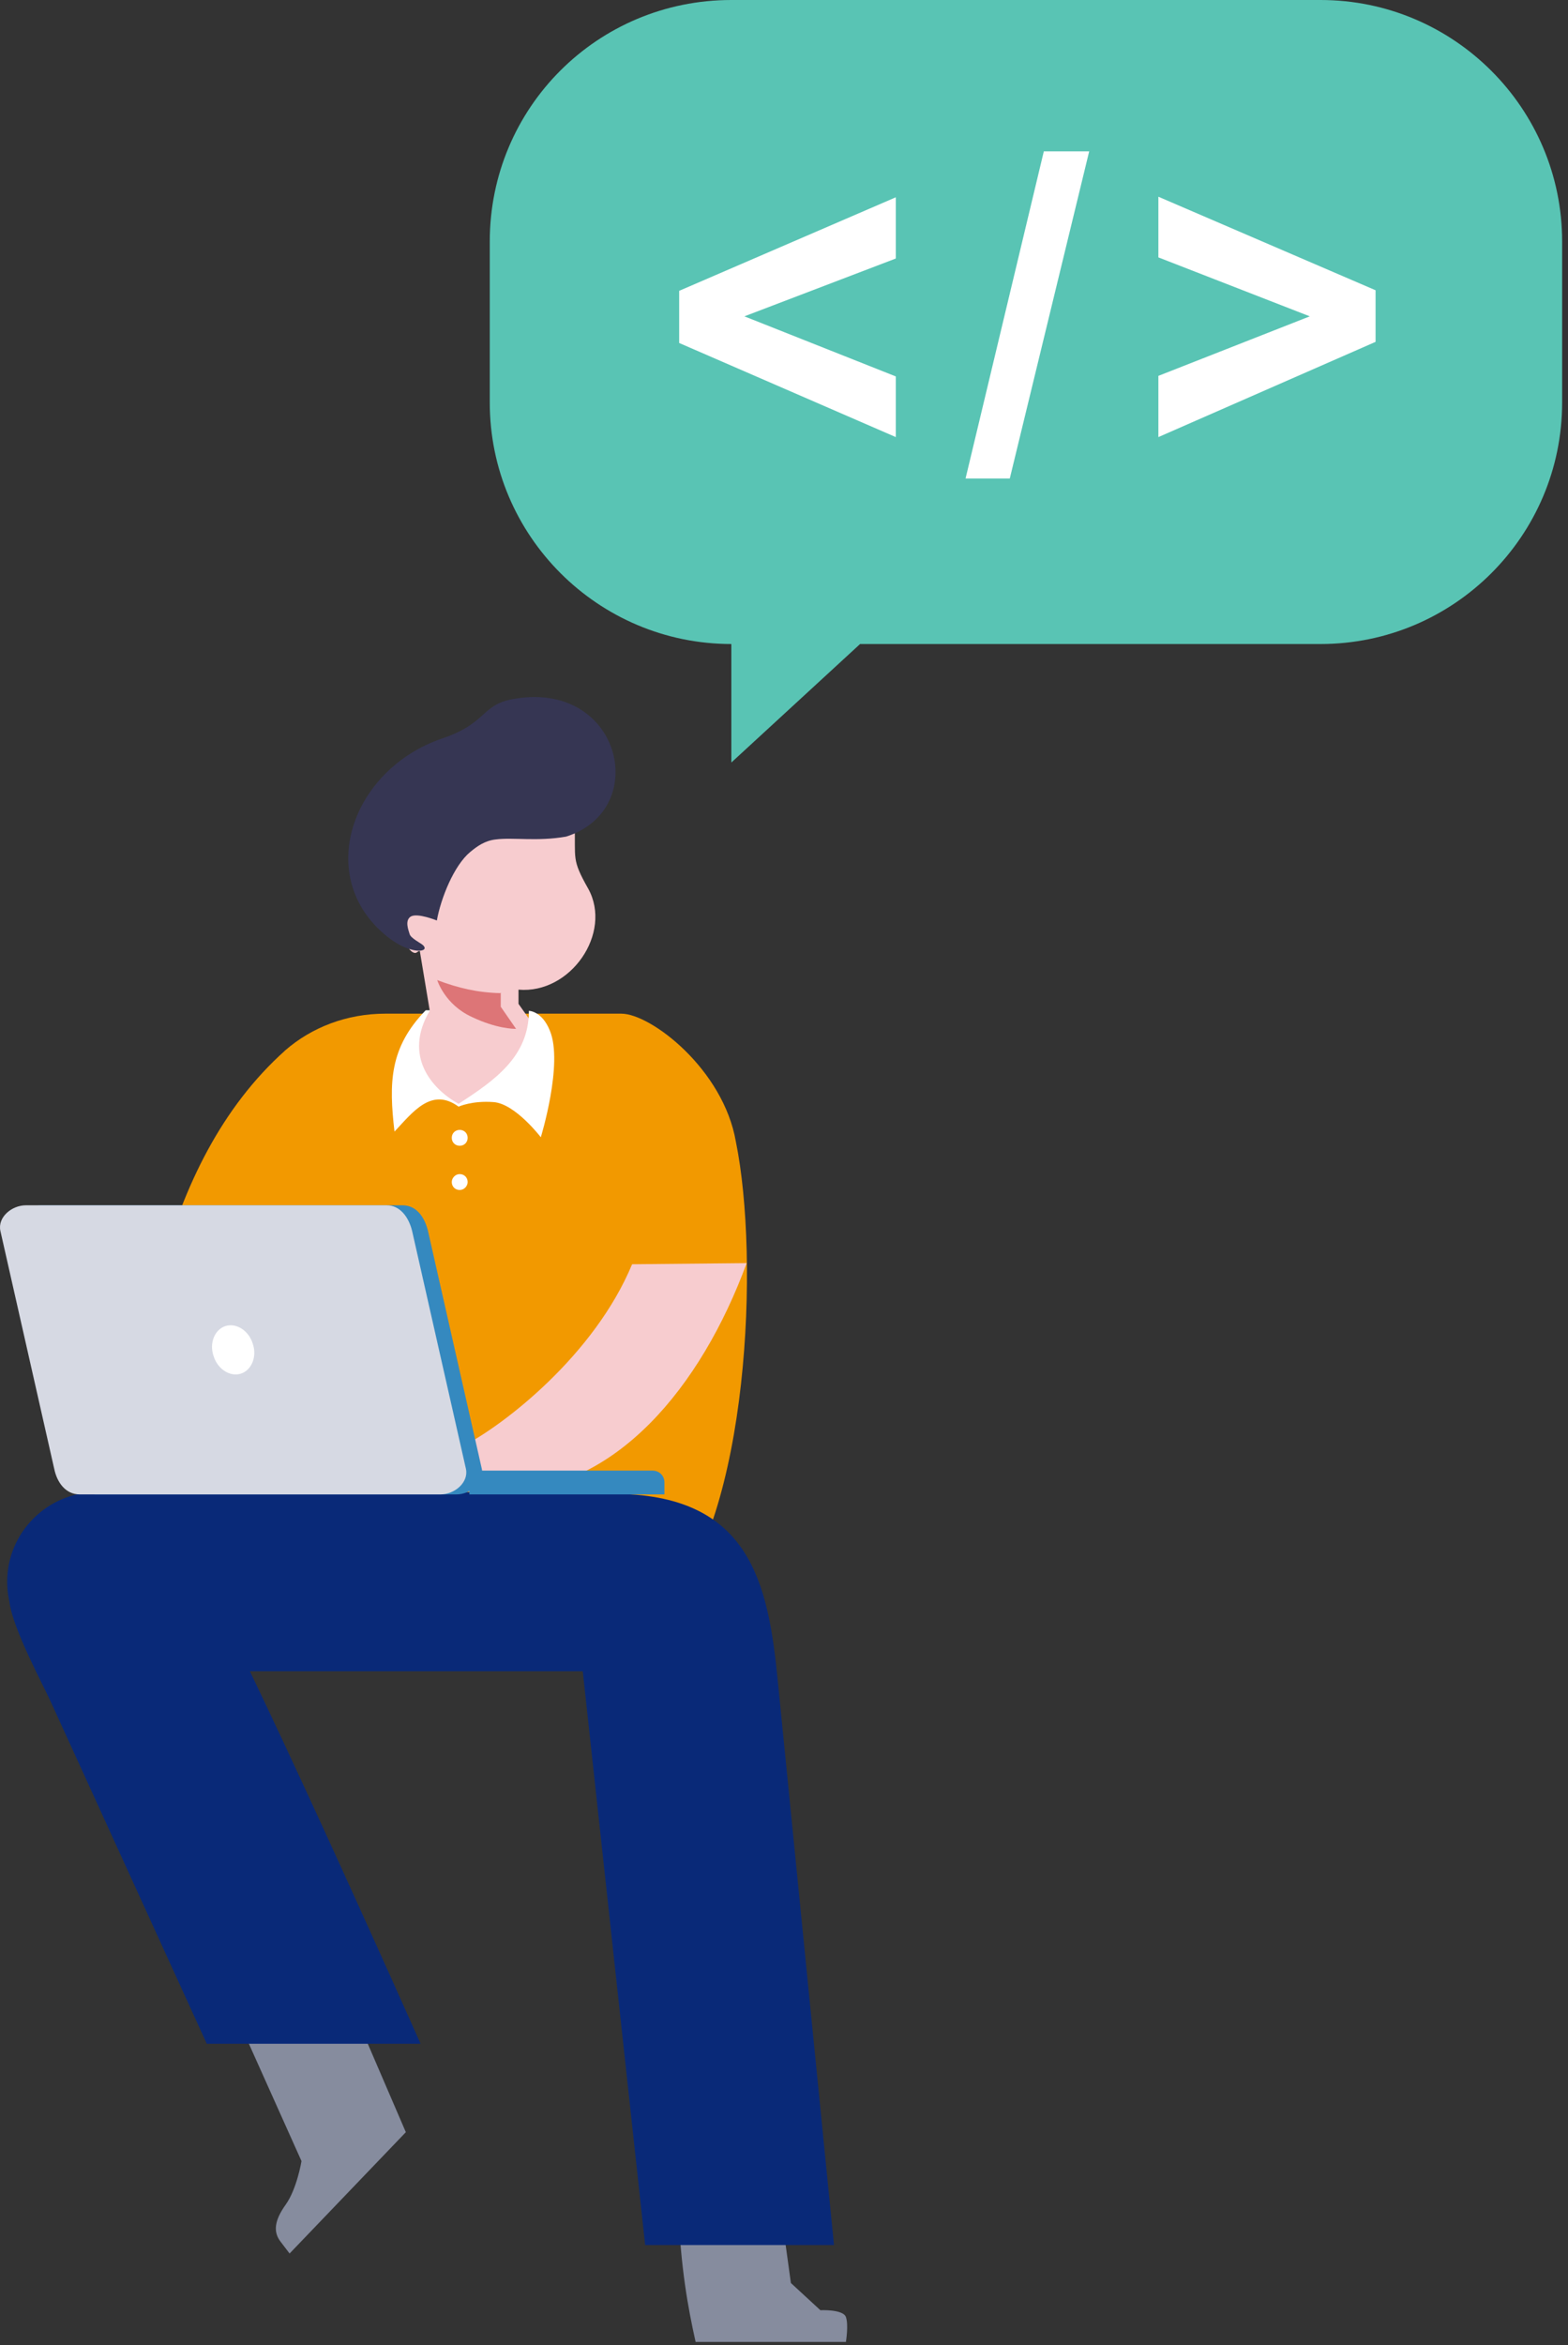 <svg width="208" height="311" viewBox="0 0 208 311" fill="none" xmlns="http://www.w3.org/2000/svg">
<rect x="0" y="0" width="208" height="311" fill="#333333" stroke="none"/>
<path fill-rule="evenodd" clip-rule="evenodd" d="M97.015 0H175.176C192.854 0 207.222 14.361 207.222 32.03V53.383C207.222 71.052 192.854 85.413 175.176 85.413H114.092L97.015 101.127V85.413C79.337 85.413 64.969 71.052 64.969 53.383V32.03C64.969 14.286 79.262 0 97.015 0Z" fill="#59C4B4"/>
<path d="M118.831 57.969L90.095 45.488V38.571L118.831 26.165V34.285L98.746 41.954L118.831 49.924V57.969Z" fill="white"/>
<path d="M128.084 63.458L138.466 20.075H144.484L133.952 63.458H128.084Z" fill="white"/>
<path d="M153.662 57.969V49.849L173.748 41.954L153.662 34.135V26.09L182.474 38.496V45.338L153.662 57.969Z" fill="white"/>
<path fill-rule="evenodd" clip-rule="evenodd" d="M51.127 134.436H82.422C86.334 134.436 95.963 141.804 97.618 151.428C100.777 166.916 99.348 201.052 88.365 213.157L75.952 213.006L37.812 203.533V170.676V139.323C41.348 136.24 46.012 134.436 51.127 134.436Z" fill="#F29900"/>
<path fill-rule="evenodd" clip-rule="evenodd" d="M37.85 139.296C29.349 146.89 24.384 157.341 21.375 168.318C26.942 167.942 32.734 167.942 38.301 167.792L37.85 139.296Z" fill="#F29900"/>
<path fill-rule="evenodd" clip-rule="evenodd" d="M83.851 167.669L99.047 167.519C93.028 183.91 81.594 197.82 66.474 197.82H44.357C44.357 197.82 49.021 191.805 55.265 191.278C61.433 190.752 61.659 191.654 61.659 191.654C66.85 188.947 78.811 179.775 83.851 167.669Z" fill="#F7CCCF"/>
<path d="M103.409 291.877L104.914 302.779L108.826 306.388C108.826 306.388 111.835 306.238 112.211 307.29C112.587 308.343 112.211 310.599 112.211 310.599H109.127H92.276C91.223 305.862 90.32 300.899 89.944 292.554L103.409 291.877Z" fill="#868C9E"/>
<path fill-rule="evenodd" clip-rule="evenodd" d="M12.837 197.894H78.961C79.714 197.894 80.466 197.969 81.143 198.12C99.573 198.044 101.906 209.999 103.184 223.007L110.632 297.743H85.581L77.306 221.653H12.837C6.292 221.653 0.951 216.315 0.951 209.774C0.951 203.232 6.292 197.894 12.837 197.894Z" fill="#092978"/>
<path d="M30.892 266.312L39.995 286.613C39.995 286.613 39.393 290.297 37.888 292.402C36.384 294.507 36.233 296.011 37.211 297.289C38.189 298.568 38.415 298.868 38.415 298.868L53.836 282.778L45.712 263.906L30.892 266.312Z" fill="#868C9E"/>
<path fill-rule="evenodd" clip-rule="evenodd" d="M19.156 201.352C21.638 202.48 23.97 204.586 25.701 207.217C31.117 215.488 55.791 271.051 55.791 271.051H27.431L6.744 225.713C5.916 223.833 1.628 215.939 1.252 212.405C0.048 200.901 9.602 196.916 19.156 201.352Z" fill="#092978"/>
<path fill-rule="evenodd" clip-rule="evenodd" d="M78.034 117.87C81.269 123.735 75.702 131.855 68.781 131.253V133.133L72.542 138.471L68.856 143.96L61 146.5L54.639 143.5L55 136L56 135L57 134L55.692 126.141C55.316 126.066 55.316 126.667 54.639 126.216C53.961 125.765 52.382 122.682 52.683 121.028C52.983 119.449 55.015 118.472 55.015 118.472C53.059 113.735 51.554 112.908 56.519 110.276C61.484 107.645 71.64 107.795 71.64 107.795L76.228 109.299C76.379 113.96 75.777 113.885 78.034 117.87Z" fill="#F7CCCF"/>
<path fill-rule="evenodd" clip-rule="evenodd" d="M66.35 131.715C66.049 131.715 66.651 131.713 66.35 131.713C63.341 131.638 60.783 131.037 58 129.984C58 129.984 58.978 133.217 62.589 134.871C65.899 136.45 68.156 136.45 68.457 136.45L66.425 133.518V131.638L66.35 131.715Z" fill="#DD7577"/>
<path fill-rule="evenodd" clip-rule="evenodd" d="M75.1 110.953C71.264 111.63 68.104 111.029 65.772 111.329C64.343 111.48 63.29 112.232 62.387 112.983C60.205 114.788 58.475 119.149 57.949 122.081C57.949 122.081 55.391 121.028 54.488 121.555C53.661 122.081 54.187 123.359 54.338 123.886C54.488 124.412 55.692 125.013 56.068 125.314C57.197 126.292 54.488 126.743 51.329 124.186C41.624 116.367 46.589 102.081 58.626 97.946C64.493 95.991 63.816 93.585 67.803 92.758C82.322 89.901 86.535 107.344 75.1 110.953Z" fill="#363653"/>
<path fill-rule="evenodd" clip-rule="evenodd" d="M60.982 155.714C61.584 155.714 62.035 156.166 62.035 156.767C62.035 157.293 61.584 157.82 60.982 157.82C60.38 157.82 59.929 157.369 59.929 156.767C59.929 156.241 60.38 155.714 60.982 155.714ZM60.982 149.85C61.584 149.85 62.035 150.301 62.035 150.903C62.035 151.504 61.584 151.955 60.982 151.955C60.38 151.955 59.929 151.504 59.929 150.903C59.929 150.301 60.38 149.85 60.982 149.85ZM56.995 134.061C53.46 140.076 57.296 144.436 60.832 146.391C65.722 143.233 70.16 140.076 70.16 134.061C70.16 134.061 71.89 134.061 72.943 136.692C74.749 141.053 71.74 150.827 71.74 150.827C71.74 150.827 68.355 146.391 65.496 146.166C62.637 145.94 60.832 146.767 60.832 146.767C57.221 144.136 54.739 147.519 52.331 150.075C51.579 143.609 51.654 138.948 56.469 133.985H56.995V134.061Z" fill="white"/>
<path fill-rule="evenodd" clip-rule="evenodd" d="M53.384 159.85H5.54C3.659 159.85 1.778 161.429 2.154 163.233L9.301 194.812C9.677 196.616 10.805 198.195 12.686 198.195H60.53C62.411 198.195 64.292 196.616 63.916 194.812L56.769 163.233C56.318 161.429 55.264 159.85 53.384 159.85Z" fill="#3589BF"/>
<path fill-rule="evenodd" clip-rule="evenodd" d="M51.278 159.85H3.434C1.553 159.85 -0.328 161.429 0.048 163.233L7.195 194.812C7.571 196.616 8.699 198.195 10.58 198.195H58.424C60.305 198.195 62.186 196.616 61.809 194.812L54.663 163.233C54.212 161.429 53.083 159.85 51.278 159.85Z" fill="#D6D9E3"/>
<path fill-rule="evenodd" clip-rule="evenodd" d="M29.914 175.865C28.484 176.316 27.732 178.12 28.334 179.85C28.861 181.579 30.516 182.632 31.945 182.18C33.374 181.729 34.126 179.925 33.525 178.196C32.998 176.466 31.343 175.414 29.914 175.865Z" fill="white"/>
<path fill-rule="evenodd" clip-rule="evenodd" d="M86.559 195.038H62.261V198.195H88.139V196.617C88.139 195.714 87.462 195.038 86.559 195.038Z" fill="#3589BF"/>
</svg>
